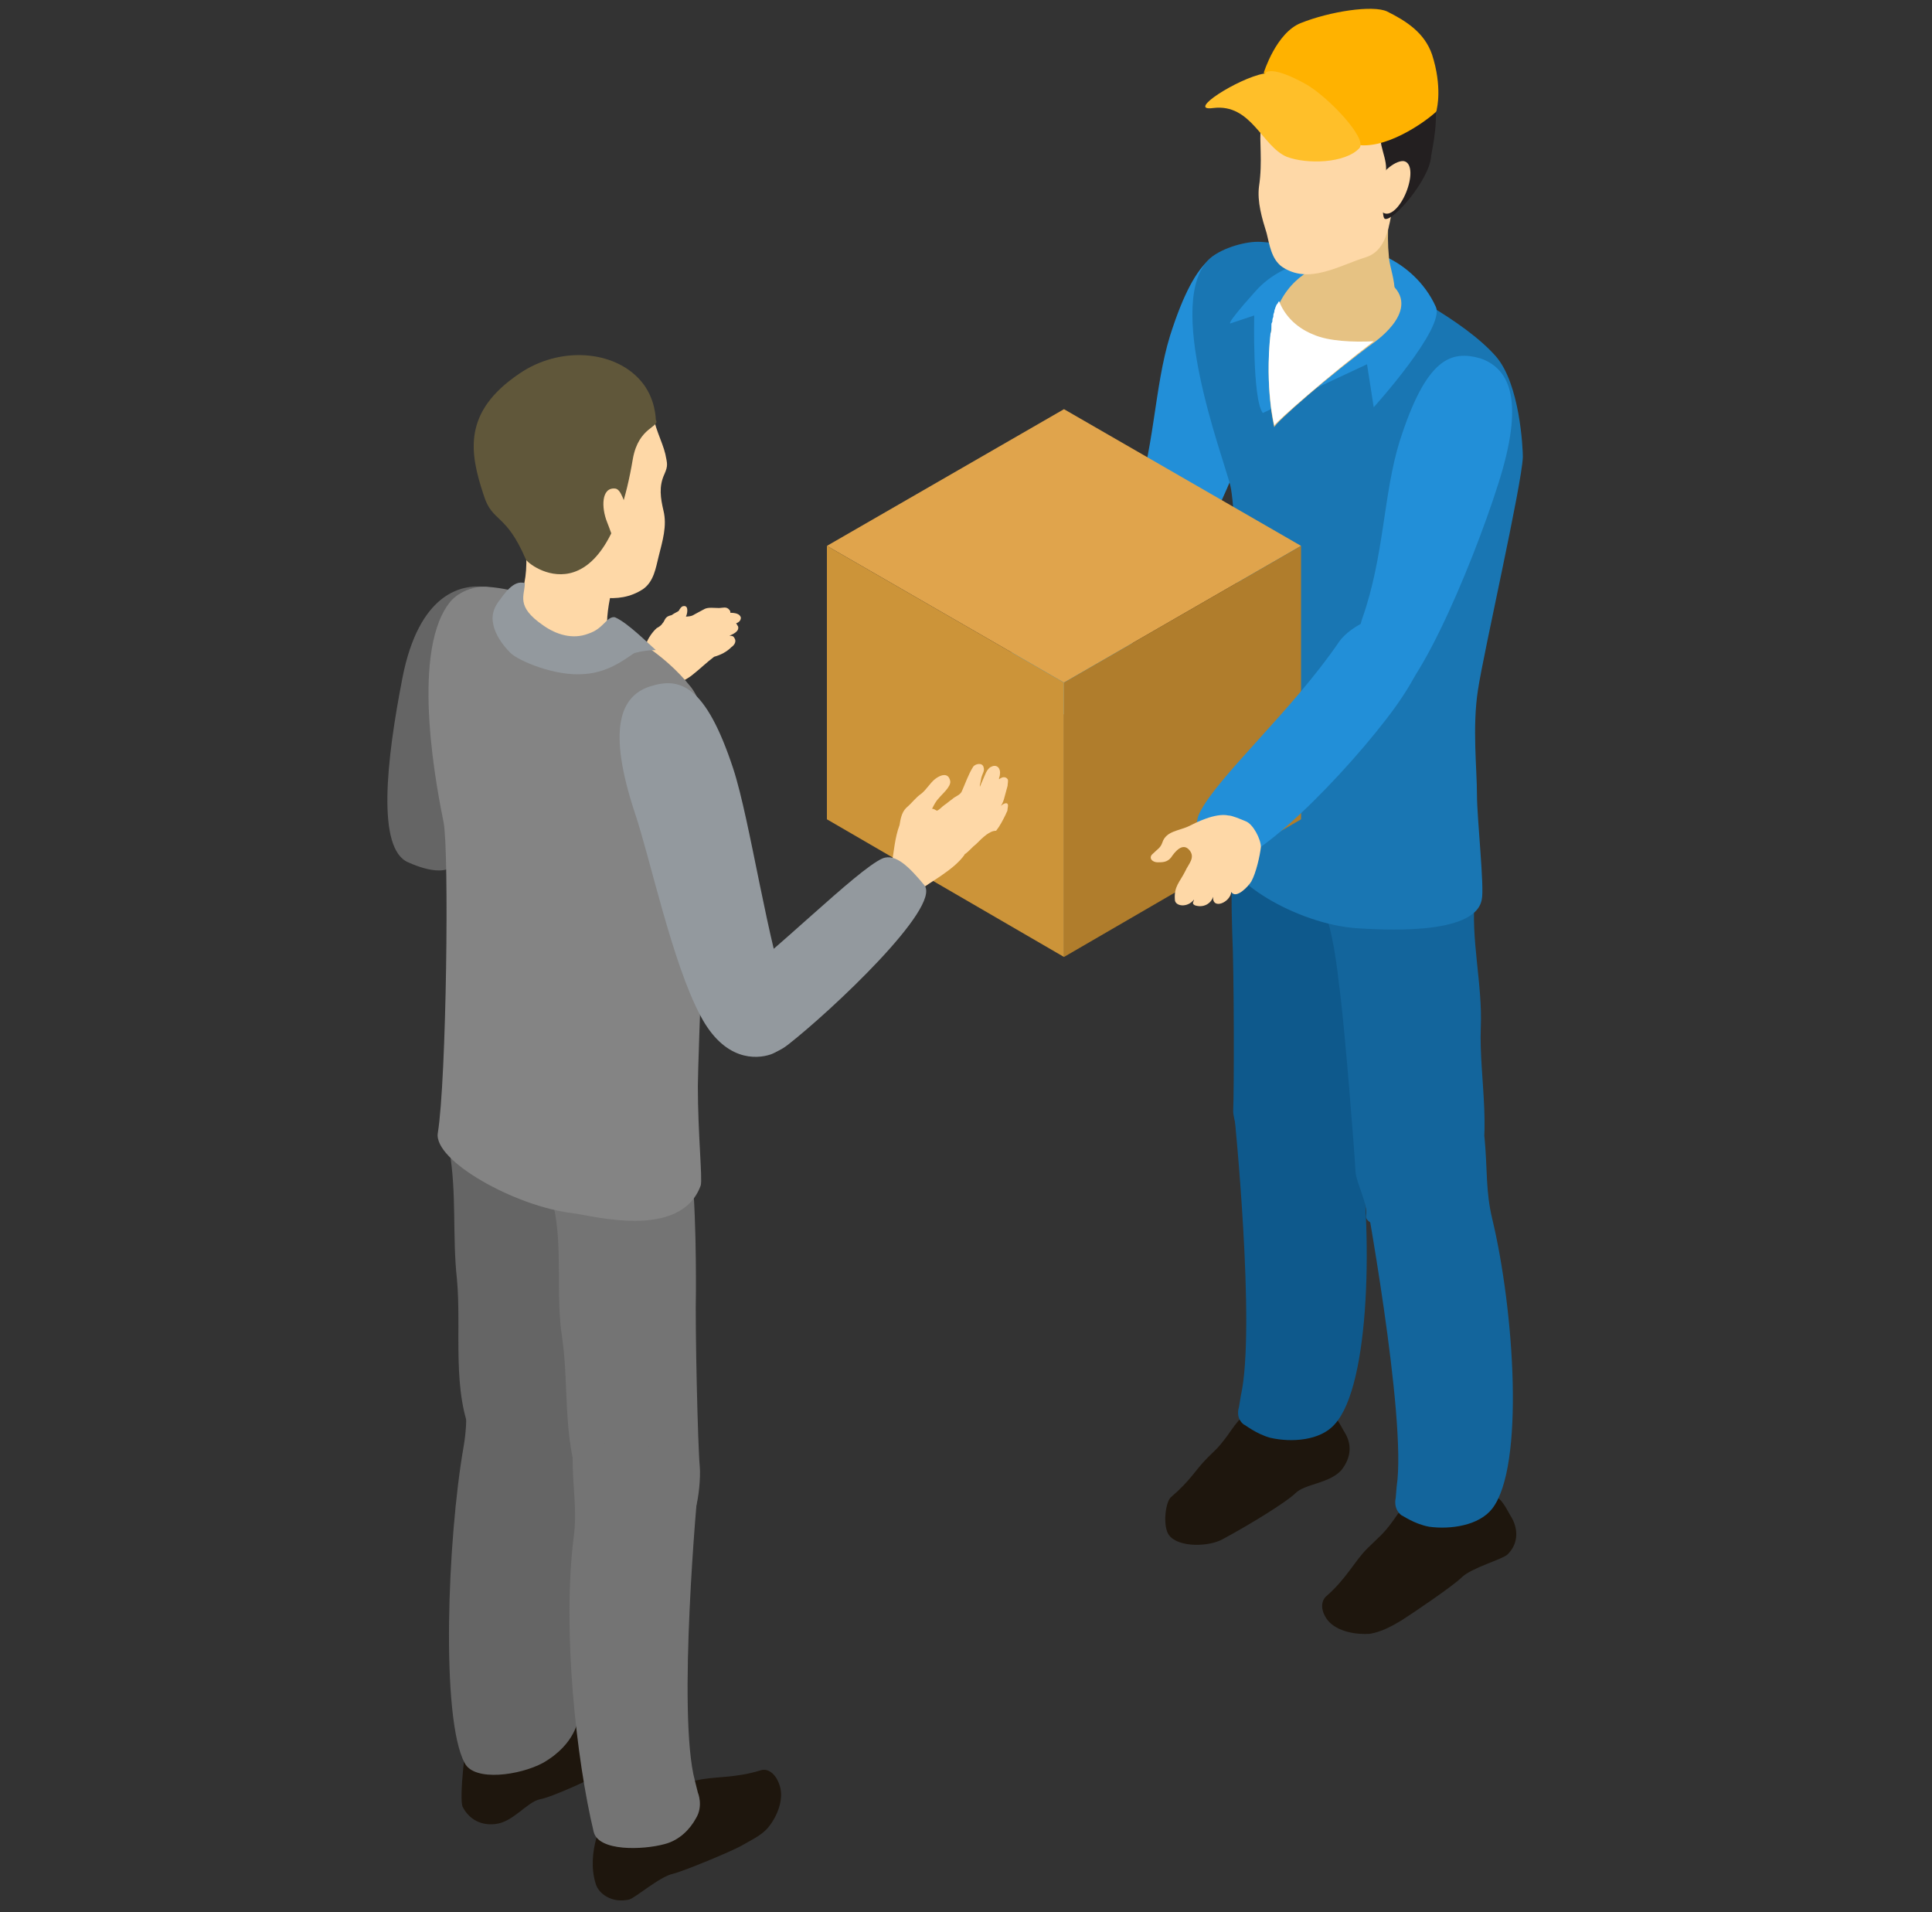 <?xml version="1.0" encoding="utf-8"?>
<!-- Generator: Adobe Illustrator 24.3.0, SVG Export Plug-In . SVG Version: 6.00 Build 0)  -->
<svg version="1.0" id="レイヤー_1" xmlns="http://www.w3.org/2000/svg" xmlns:xlink="http://www.w3.org/1999/xlink" x="0px"
	 y="0px" viewBox="0 0 202.1 200" style="enable-background:new 0 0 202.1 200;" xml:space="preserve">
<rect x="0" y="0" width="202.1" height="200" fill="#333333" stroke="none"/>
<style type="text/css">
	.st0{fill:#228FD8;}
	.st1{fill:#1E160D;}
	.st2{fill:#0E598C;}
	.st3{fill:#13659C;}
	.st4{fill:#1976B3;}
	.st5{fill:#E6C283;}
	.st6{fill:#FFFFFF;}
	.st7{fill:#FED8A7;}
	.st8{fill:url(#SVGID_1_);}
	.st9{fill:#E0A44C;}
	.st10{fill:#B07D2C;}
	.st11{fill:#CC9439;}
	.st12{fill:#FFB200;}
	.st13{fill:#FFBF29;}
	.st14{fill:#656565;}
	.st15{fill:#747474;}
	.st16{fill:#848484;}
	.st17{fill:#93999E;}
	.st18{fill:#60573A;}
</style>
<g>
	<g>
		<path class="st0" d="M132.7,39.6c-2.8,8.8-9.3,24.2-12.4,23.2c-1.2-0.4-2.8-6.4-1.8-9.2c2.3-6.5,2.2-13,3.9-18.5
			c2.8-8.8,5.4-9.6,8.5-8.7C134.1,27.5,135.5,30.8,132.7,39.6z"/>
		<path class="st0" d="M122,62.8c-4.9,6.8-15.7,17.8-18,16c-0.9-0.7-3.7-2.5-2.5-4.9c1.9-3.8,9.7-10.7,14.6-17.9
			c1.1-1.6,3-2,5.3-0.3C123.7,57.5,125.4,58,122,62.8z"/>
		<g>
			<path class="st1" d="M138.7,147.6c1,0.2,1.5,1.5,2,2.3c0.6,1,0.8,2.4-0.4,3.9c-1.3,1.4-3.8,1.4-4.8,2.4c-0.9,0.9-4.8,3.3-7.6,4.8
				c-1.4,0.8-4.6,0.9-5.6-0.4c-0.7-0.9-0.4-3.5,0.2-4c2.1-1.8,2.5-2.8,3.8-4.1c1.2-1.2,1-0.9,2-2.2c0.4-0.5,2-3.2,2.9-2.5
				L138.7,147.6z"/>
			<path class="st2" d="M144.2,88.7c-0.9,4.5-0.5,9-1,13.6c-0.6,5.4,0.4,11.7-2.1,16.7c-0.7,1.5-3.2,4-6.2,3.7
				c-1.7-0.1-5.5-0.7-5.2-1.9c0.3-1.3-0.7-3.5-0.7-4.6c0.1-2.1,0.1-14.6-0.1-18.6c-0.1-3.3-0.1-5.3,0-9c0,0-0.8-6.8,7.1-5.7
				C143.9,84.1,144.3,88.1,144.2,88.7z"/>
			<path class="st2" d="M142.1,118.8c-0.4-2.9-0.1-5.2-0.1-8.4c0-2.4-12.6,0.2-12.9,6c0,0,2.3,22.5,0.7,29.6l-0.2,1.2
				c0,0-0.4,1.1,0.5,1.8c0.1,0,1.3,1,2.8,1.4c2.2,0.5,5.2,0.3,6.7-1.4C143.4,144.9,143.6,128.6,142.1,118.8z"/>
			<path class="st1" d="M156.1,156.4c1,0.2,1.5,1.5,2,2.3c0.6,1,0.9,2.6-0.4,3.9c-0.5,0.5-3.8,1.4-4.8,2.4c-0.9,0.9-5.2,3.8-6.3,4.5
				c-1,0.6-2.1,1.2-3.3,1.4c-1.4,0.1-3.4-0.2-4.4-1.4c-0.7-0.9-0.8-1.9-0.2-2.5c2.1-1.8,3-3.7,4.3-5c1.2-1.2,1.7-1.5,2.7-2.9
				c0.4-0.5,2-3.2,2.9-2.5L156.1,156.4z"/>
			<path class="st3" d="M154.3,93.6c-0.5,4.6,0.8,9.3,0.6,13.9c-0.2,5.4,1.4,11.6-0.7,16.9c-0.6,1.6-2.8,4.2-5.9,4.2
				c-1.7,0-5.5-0.2-5.4-1.4c0.2-1.3-1-3.4-1.1-4.6c-0.1-2.1-1.1-14.6-1.6-18.6c-0.4-3.3-0.7-6.3-1.9-9.5c0,0-0.9-7,7.1-7.1
				C152.2,87.5,154.4,93,154.3,93.6z"/>
			<path class="st3" d="M156.1,127.5c-0.7-2.9-0.5-5.2-0.8-8.4c-0.2-2.4-13-1.2-12.7,4.6c0,0,4.6,24.6,3.5,31.8l-0.1,1.2
				c0,0-0.3,1.1,0.6,1.8c0.1,0,1.3,0.9,2.9,1.2c2.2,0.3,5.2-0.1,6.6-1.9C159.5,153.4,158.4,137.1,156.1,127.5z"/>
			<g>
				<g>
					<path class="st4" d="M144.6,29.4c0.7,0.2,8.5,4,11.9,7.9c2.5,2.9,2.8,9.6,2.8,10.5c-0.1,2.9-4.1,20.4-4.7,24.4
						c-0.6,3.9-0.1,8.2-0.1,10.9c0,2.5,0.8,9.8,0.5,11c-0.7,3.9-11,3.1-13,3c-6.3-0.4-14.3-5.2-13.7-8.3c1.9-8.9,1.2-34.8,0.4-38
						c-0.8-3.2-7-19.4-2.1-23.8c1.3-1.1,3.8-1.8,5.3-1.7C137.3,25.6,143.7,29.3,144.6,29.4z"/>
					<path class="st0" d="M140.6,26.7c-0.1,0.2-5.9-0.1-9.3,3.8c-3.5,3.9-2.5,3.3-2.5,3.3l2.4-0.8c0,0-0.2,8.8,0.9,10.2l10.9-5.1
						l0.7,4.5c0,0,7.5-8.3,6.5-10.5C147.9,27,141.9,25.1,140.6,26.7z"/>
					<path class="st5" d="M137.7,28c0,0-4.2,1.4-4.8,7.1c-0.6,5.7,0.4,9.6,0.4,9.6c0-0.4,5.8-5.5,10.6-9c0.5-0.4,5.8-4.3,0-7
						L137.7,28z"/>
					<path class="st6" d="M143.7,35.7c-2.2,0.1-4.7,0-6.3-0.7c-2-0.8-3.1-2.2-3.6-3.5c0,0,0,0,0,0c-0.1,0.1-0.1,0.2-0.2,0.3
						c0,0,0,0,0,0c-0.1,0.1-0.1,0.2-0.2,0.4c0,0,0,0,0,0c0,0.1-0.1,0.2-0.1,0.4c0,0,0,0,0,0c0,0.1-0.1,0.2-0.1,0.4c0,0,0,0.1,0,0.1
						c0,0.1-0.1,0.2-0.1,0.4c0,0,0,0.1,0,0.1c0,0.1-0.1,0.2-0.1,0.3c0,0.1,0,0.2,0,0.2c0,0.1,0,0.2,0,0.3c0,0.2,0,0.3-0.1,0.5
						c-0.6,5.7,0.4,9.6,0.4,9.6c0,0,0,0,0,0C133.5,44.1,139.1,39.2,143.7,35.7z"/>
					<path class="st5" d="M145.4,20.1c0,2.5-0.4,3.8-0.1,6.9c0.1,1,0.6,2.2,0.6,3.6c0,2.3-2.5,3.3-3.8,4c-1.2,0.6-6-1-5.7-2.6
						c0.2-1.3-0.1-3.3,0.4-4.6c0.5-1.4,1.9-2.2,1.9-3.7L145.4,20.1z"/>
				</g>
			</g>
			<path class="st7" d="M132.2,9.4c0,1.4,0,2.7-0.3,4.1c-0.2,1,0.2,3.4-0.2,6c-0.2,1.6,0.3,3.3,0.8,4.9c0.3,1.2,0.5,2.7,1.6,3.5
				c2.8,1.9,5.9-0.1,8.8-1c2.8-0.9,2.4-5,3.3-7.3c1.6-4.2,0.5-10-4.1-11.9c-2.1-0.8-5.5-1.3-7.6-0.5C133.8,7.3,132.2,7.9,132.2,9.4
				L132.2,9.4z"/>
			
				<linearGradient id="SVGID_1_" gradientUnits="userSpaceOnUse" x1="-1432.501" y1="-813.436" x2="-1413.126" y2="-813.436" gradientTransform="matrix(-0.944 -0.33 -0.33 0.944 -1470.327 309.91)">
				<stop  offset="0" style="stop-color:#231F20"/>
				<stop  offset="8.962709e-02" style="stop-color:#231F20"/>
				<stop  offset="1" style="stop-color:#231F20"/>
			</linearGradient>
			<path class="st8" d="M147.1,4.4c-2.6-2.4-8-1.7-12.3,0.3c-2.2,1-2.7,4-2.7,4c-0.5,0.8,1.9,2.6,2.5,2.9c1.2,0.7,2.5,0.8,3.9,0.9
				c0.8,0.1,1.7,0,2.6,0c0.5,0,1.4-0.3,1.9-0.2c1.3,0.1,1.3,1.9,1.5,2.9c0.2,0.9,0.5,1.6,0.5,2.5c0,0.4-0.7,5.1-0.1,5.2
				c0.9,0.2,4.6-4.1,4.8-6.5C149.9,14.8,151.7,8.6,147.1,4.4z"/>
			<path class="st7" d="M147.1,20.1c-0.6,1.5-1.6,2.5-2.3,2.2c-0.7-0.3-1.4-1.7-0.7-3.2c0.6-1.5,2.3-2.5,2.9-2.2
				C147.7,17.2,147.7,18.6,147.1,20.1z"/>
			<g>
				<polygon class="st9" points="111.3,42.8 86.5,57.1 111.3,71.4 136.1,57.1 				"/>
				<polygon class="st10" points="111.3,71.4 111.3,100.1 136.1,85.7 136.1,57.1 				"/>
				<polygon class="st11" points="111.3,71.4 111.3,100.1 86.5,85.7 86.5,57.1 				"/>
			</g>
		</g>
		<path class="st0" d="M156.7,50.7c-2.8,8.8-9.3,24.2-12.4,23.2c-1.2-0.4-2.8-6.4-1.8-9.2c2.3-6.5,2.2-13,3.9-18.5
			c2.8-8.8,5.4-9.6,8.5-8.7C158,38.6,159.5,42,156.7,50.7z"/>
		<path class="st0" d="M146,73.9c-4.9,6.8-15.7,17.8-18,16c-0.9-0.7-3.7-2.5-2.5-4.9c1.9-3.8,9.7-10.7,14.6-17.9
			c1.1-1.6,5.2-3.9,7.5-2.2C149.8,66.7,149.4,69.1,146,73.9z"/>
		<path class="st7" d="M128.5,85.3c-1.4-0.3-3.5,0.8-4.1,1.1c-1,0.5-2.4,0.5-2.8,1.7c-0.2,0.6-0.5,0.7-1,1.2
			c-0.5,0.4-0.1,0.9,0.5,0.9c0.5,0,1,0,1.4-0.5c0.4-0.6,1.2-1.6,1.9-0.8c0.7,0.8-0.1,1.5-0.4,2.2c-0.6,1.2-1.2,1.6-1.1,3
			c0,0.7,1.3,0.9,2,0c0,0.2-0.3,0.4,0.1,0.6c0.9,0.3,1.7-0.2,1.9-0.9c-0.1,1.4,1.8,0.6,1.9-0.5c0.5,0.8,1.8-0.6,2.1-1.1
			c0.5-0.9,0.9-2.7,1-3.6c0-0.8-0.8-2.4-1.6-2.7C129.8,85.7,128.9,85.3,128.5,85.3L128.5,85.3z"/>
		<path class="st12" d="M132.2,7.6c0,0,1.3-4.2,3.9-5.2c3-1.2,7.5-1.9,9-1.2c2,1,3.9,2.2,4.7,4.5c1.1,3.4,0.5,5.7,0.5,5.7
			s0,0.3-0.2,0.4c-1.1,1-5.3,4-8.4,3.3c-2.4-0.6-4.5-0.8-4.5-0.8L132.2,7.6z"/>
		<path class="st13" d="M132.4,7.6c0,0,0.6-0.8,4.2,1.2c2.3,1.3,6.5,5.7,5.6,6.7c-1.5,1.6-5.5,1.7-7.6,0.9c-2.6-1.1-3.7-5.6-7.7-5.1
			c-2.9,0.4,2.6-3.1,5.3-3.6H132.4z"/>
	</g>
	<g>
		<path class="st7" d="M69.2,66.1c-0.5,0.8-1.3,1.4-1.9,2.2c-0.3,0.4-0.5,0.7-0.8,1.1c-0.3,0.5-0.9,0.9-1.2,1.4l-0.7,0.8
			c-0.3,1.7,2,2.3,3.4,1.5c0.7-0.4,1.3-0.9,1.9-1.4c0.1,0,0.3-0.1,0.4-0.1c0.8-0.2,1.3-0.4,2-0.9c0.9-0.7,1.6-1.4,2.4-2
			c0.7-0.2,1.3-0.5,1.8-1c0.3-0.2,0.6-0.6,0.3-1c-0.1-0.2-0.3-0.2-0.6-0.2c0,0,0,0,0.1,0c0.2-0.1,1.1-0.4,0.9-1
			c-0.1-0.1-0.1-0.2-0.2-0.3c0.3-0.1,0.5-0.3,0.5-0.6c-0.1-0.4-0.6-0.5-1.1-0.5c0-0.1,0-0.2-0.1-0.3c-0.3-0.4-0.7-0.2-1.1-0.2
			c-0.5,0-1.1-0.1-1.5,0.1c-0.4,0.2-0.9,0.5-1.3,0.7c-0.3,0.1-0.6,0.1-1,0.1C70.3,64.9,69.7,65.3,69.2,66.1z"/>
		<path class="st7" d="M71.1,64.1c-0.1,0-0.5,0.2-0.7,0.2c-0.3,0.1-0.5,0.1-0.7,0.3c-0.2,0.2-0.2,0.4-0.4,0.6
			c-0.1,0.2-0.4,0.4-0.6,0.5c-0.8,0.7-2.1,2.8-0.3,3.1c1,0.2,1.3-0.8,1.6-1.6c0.2-0.5,0.1-1.3,0.5-1.8c0.3-0.3,0.9-0.3,1.2-0.8
			c0.2-0.3,0.4-1.3-0.2-1.2c-0.2,0-0.4,0.3-0.5,0.5c-0.3,0.2-0.6,0.3-0.8,0.5L71.1,64.1z"/>
		<path class="st7" d="M103.2,87.3c-0.4,0.3-0.7,0.6-1.1,1c-0.4,0.3-0.7,0.7-1.1,1c0,0-0.1,0-0.1,0.1c-1.1,1.6-3.7,2.9-4.8,3.8
			l-2.8-3c0.2-1,0.3-2.6,0.8-3.9c0.1-0.6,0.2-1.3,0.7-1.8c0.7-0.6,0.9-1,1.6-1.5c0.5-0.4,0.9-1.1,1.4-1.5c0.5-0.4,1.4-0.8,1.6,0.2
			c0.1,0.6-0.9,1.4-1.2,1.8c-0.3,0.3-0.5,0.7-0.7,1.1c0.2,0,0.3,0.1,0.5,0.2c0.3-0.1,0.5-0.4,0.8-0.6c0.3-0.2,0.5-0.4,0.8-0.6
			c0.3-0.3,0.8-0.4,1-0.8c0.4-0.9,0.7-1.8,1.2-2.6c0.2-0.3,1-0.5,1.1,0.1c0.1,0.3-0.1,0.6-0.2,0.9c-0.1,0.3-0.1,0.6-0.2,0.9
			c0,0.1,0,0.1,0,0.2c0.1-0.2,0.2-0.5,0.3-0.7c0.2-0.4,0.4-1.2,0.9-1.4c0.6-0.3,1,0.2,0.9,0.8c0,0.2-0.1,0.3-0.1,0.5
			c0.1,0,0.1-0.1,0.2-0.1c0.1-0.1,0.5-0.2,0.7,0.1c0.1,0.1,0,0.5,0,0.7c-0.1,0.4-0.2,0.7-0.3,1.1c-0.1,0.4-0.2,0.7-0.4,1
			c0.2-0.2,0.6-0.4,0.7-0.2c0.1,0.1,0,0.4,0,0.5c0,0.3-0.1,0.3-0.2,0.6c-0.3,0.6-0.6,1.2-1,1.7C103.8,86.9,103.5,87.1,103.2,87.3z"
			/>
		<path class="st1" d="M49.1,181c-0.4,0.9-1.1,7.2-0.7,8c0.5,1,1.6,2,3.4,1.8c1.9-0.2,3.3-2.3,4.7-2.6c1.2-0.2,5.4-2.1,8.2-3.6
			c1.4-0.7,3.3-3.3,2.8-4.8c-0.3-1.1-2.6-2.3-3.3-2.1c-2.7,0.7-3.7,0.5-5.6,0.8c-1.6,0.3-1.3,0.3-3,0.4c-0.7,0-3.7-0.2-3.7,0.9
			L49.1,181z"/>
		<path class="st14" d="M47,120.3c0.8,4.5,0.3,9,0.8,13.5c0.5,5.4-0.6,11.7,1.7,16.7c0.7,1.5,3.1,4,6.1,3.8c1.7-0.1,5.5-0.6,5.2-1.8
			c-0.2-1.3,0.8-3.5,0.8-4.6c-0.1-2.1,0.2-14.5,0.4-18.5c0.2-3.3,0.2-5.3,0.2-8.9c0,0,0.7-7.9-7.2-6.9
			C47.1,114.5,46.8,119.6,47,120.3z"/>
		<path class="st14" d="M48.5,151.3c0.5-2.9,0.2-5.2,0.3-8.4c0.1-2.4,12.6,0.4,12.7,6.2c0,0-2.7,22.3-1.2,29.4l0.2,1.2
			c0,0-0.2,2.7-3.7,4.7c-2.4,1.3-7.2,2-8.2,0C46.1,179.7,46.8,161,48.5,151.3z"/>
		<path class="st1" d="M63.5,189.4c-0.4,0.9-2.2,4.3-1.2,7.6c0.3,1.1,1.7,2.1,3.5,1.7c0.7-0.2,3.2-2.4,4.6-2.7
			c1.2-0.3,6-2.3,7.1-2.9c1-0.6,2.2-1.1,2.9-2c0.9-1.1,1.7-3,1.1-4.5c-0.4-1.1-1.2-1.7-2-1.4c-2.6,0.8-4.7,0.6-6.5,1
			c-1.6,0.3-2.2,0.6-3.8,0.7c-0.7,0.1-3.7-0.1-3.7,1.1L63.5,189.4z"/>
		<path class="st15" d="M57.9,126.1c1,4.4,0.2,9.3,0.9,13.8c0.8,5.3-0.1,11.7,2.5,16.6c0.8,1.5,3.3,3.9,6.3,3.5
			c1.7-0.2,4.8-0.8,5.1-2c0.4-1.2,0.6-3.5,0.5-4.6c-0.2-2.1-0.5-14.5-0.4-18.5c0-3.3,0-11.8-1-16.5c0,0,0.3-3.8-7.6-3
			C57.7,116.2,57.8,125.5,57.9,126.1z"/>
		<path class="st15" d="M60,160.9c0.4-2.9-0.1-5.2-0.1-8.4c0-2.4,12.7-2.6,13.1,3.2c0,0-2.2,23.6-0.3,30.6l0.3,1.2
			c0,0,0.6,1.4-0.2,2.7c-0.6,1.1-1.7,2.3-3.3,2.7c-2.2,0.6-6.9,0.8-7.4-1.3C60.3,184.1,58.8,170.6,60,160.9z"/>
		<path class="st14" d="M42.1,70.9c-1.7,8.7-2.7,17.9,0.6,19.3c1.1,0.5,4.8,2,5.3-0.8c1.1-6.6,4.3-12,5.3-17.4
			c1.7-8.7,1.3-9.9-1.9-10.5C48.2,60.8,43.8,62.2,42.1,70.9z"/>
		<path class="st16" d="M64.5,65.9c0.7,0.2,4.8,2.2,7.8,6c2.2,2.9,2.1,9.3,2,10.1c-0.3,2.7-1.3,29.1-1.3,31.6c0,5,0.5,9.7,0.3,10.4
			c-2.1,5.8-11.5,3.1-13.4,2.9c-6-0.7-14.6-5.5-14.1-8.4c0.9-5.5,1.2-29.5,0.6-32.5c-0.6-3-3.5-17.3,0.5-22.8c0.9-1.3,2.8-2,4.3-1.8
			C56.3,61.8,63.7,65.6,64.5,65.9z"/>
		<g>
			<path class="st17" d="M66.4,85c1.6,4.7,3.9,15.7,6.9,21.3c2.5,4.7,5.8,4.5,7.3,4c1.2-0.4,3.2-2.1,2.1-4.9c-2.4-6.5-4.2-19.5-6-25
				c-2.9-8.8-5.6-9.6-8.7-8.6C64.9,72.8,63.5,76.2,66.4,85z"/>
		</g>
		<g>
			<path class="st7" d="M68.3,43c0,1.4,1,3.2,1.3,4.5c0.2,1,0.3,1.2-0.1,2.1c-0.6,1.3-0.4,2.5-0.1,3.8c0.4,1.6-0.1,3.2-0.5,4.8
				c-0.3,1.2-0.5,2.6-1.6,3.4c-2.7,1.8-5.8,0.7-8.6-0.2c-2.7-1-2.3-5.8-3.1-8.1c-1.5-4.1-0.4-9.8,4.1-11.6c2-0.8,5.3-1.2,7.4-0.4
				C67.9,41.6,68.3,43,68.3,43z"/>
			<path class="st7" d="M64.6,59.5c0,0-1.9,5.8-0.7,7.5c0.5,0.6-1.9,2-4.1,2.1c-3.5,0.1-7.5-1.8-6.3-4.7c0.6-1.6,2.3-3.1,1.2-9.4
				C54.3,53,64.6,59.5,64.6,59.5z"/>
			<path class="st18" d="M54.3,39.1c4.2-2.9,9.9-2.5,12.7,0.7c1.6,1.8,1.6,4.1,1.6,4.1c0.5,0.8-1.8,0.7-2.4,4.1
				c-2.9,17.3-11,11.1-11.2,10.5c-2.1-4.9-3.5-3.8-4.4-6.7C49.1,47.3,48.4,43.1,54.3,39.1z"/>
			<path class="st7" d="M63.5,54.6c0.6,1.5,0.9,2.9,1.6,2.7c0.7-0.3,1.4-1.7,0.8-3.2c-0.6-1.5-0.9-3-1.6-3
				C62.9,51,62.9,53.1,63.5,54.6z"/>
		</g>
		<path class="st17" d="M82.4,109.3c4.5-3.5,16.1-14.4,14.3-16.7c-1.5-1.8-3-3.4-4.4-2.8c-2.7,1.2-11.5,10.1-16.4,13.5
			c-1.1,0.7-3.7,1.4-1.8,3.7C75.9,109.2,79.2,111.8,82.4,109.3z"/>
		<path class="st17" d="M52.1,63c-0.5,0.7-0.7,1.5-0.5,2.3c0.2,1.1,1,2.2,1.8,3c0.8,0.8,4.7,2.5,7.8,2.2c2.8-0.2,4.7-2,5.2-2.2
			c0.7-0.2,1.5-0.3,2.2-0.3c-0.9-0.8-2.9-2.8-4.2-3.4c-0.4-0.2-0.9,0.3-1,0.4c-0.6,0.6-1,1-1.9,1.3c-1.6,0.6-3.3,0.1-4.7-0.9
			c-2.9-2-1.9-3.1-1.9-4.4C53.7,60.6,52.7,62.2,52.1,63z"/>
	</g>
</g>
</svg>
